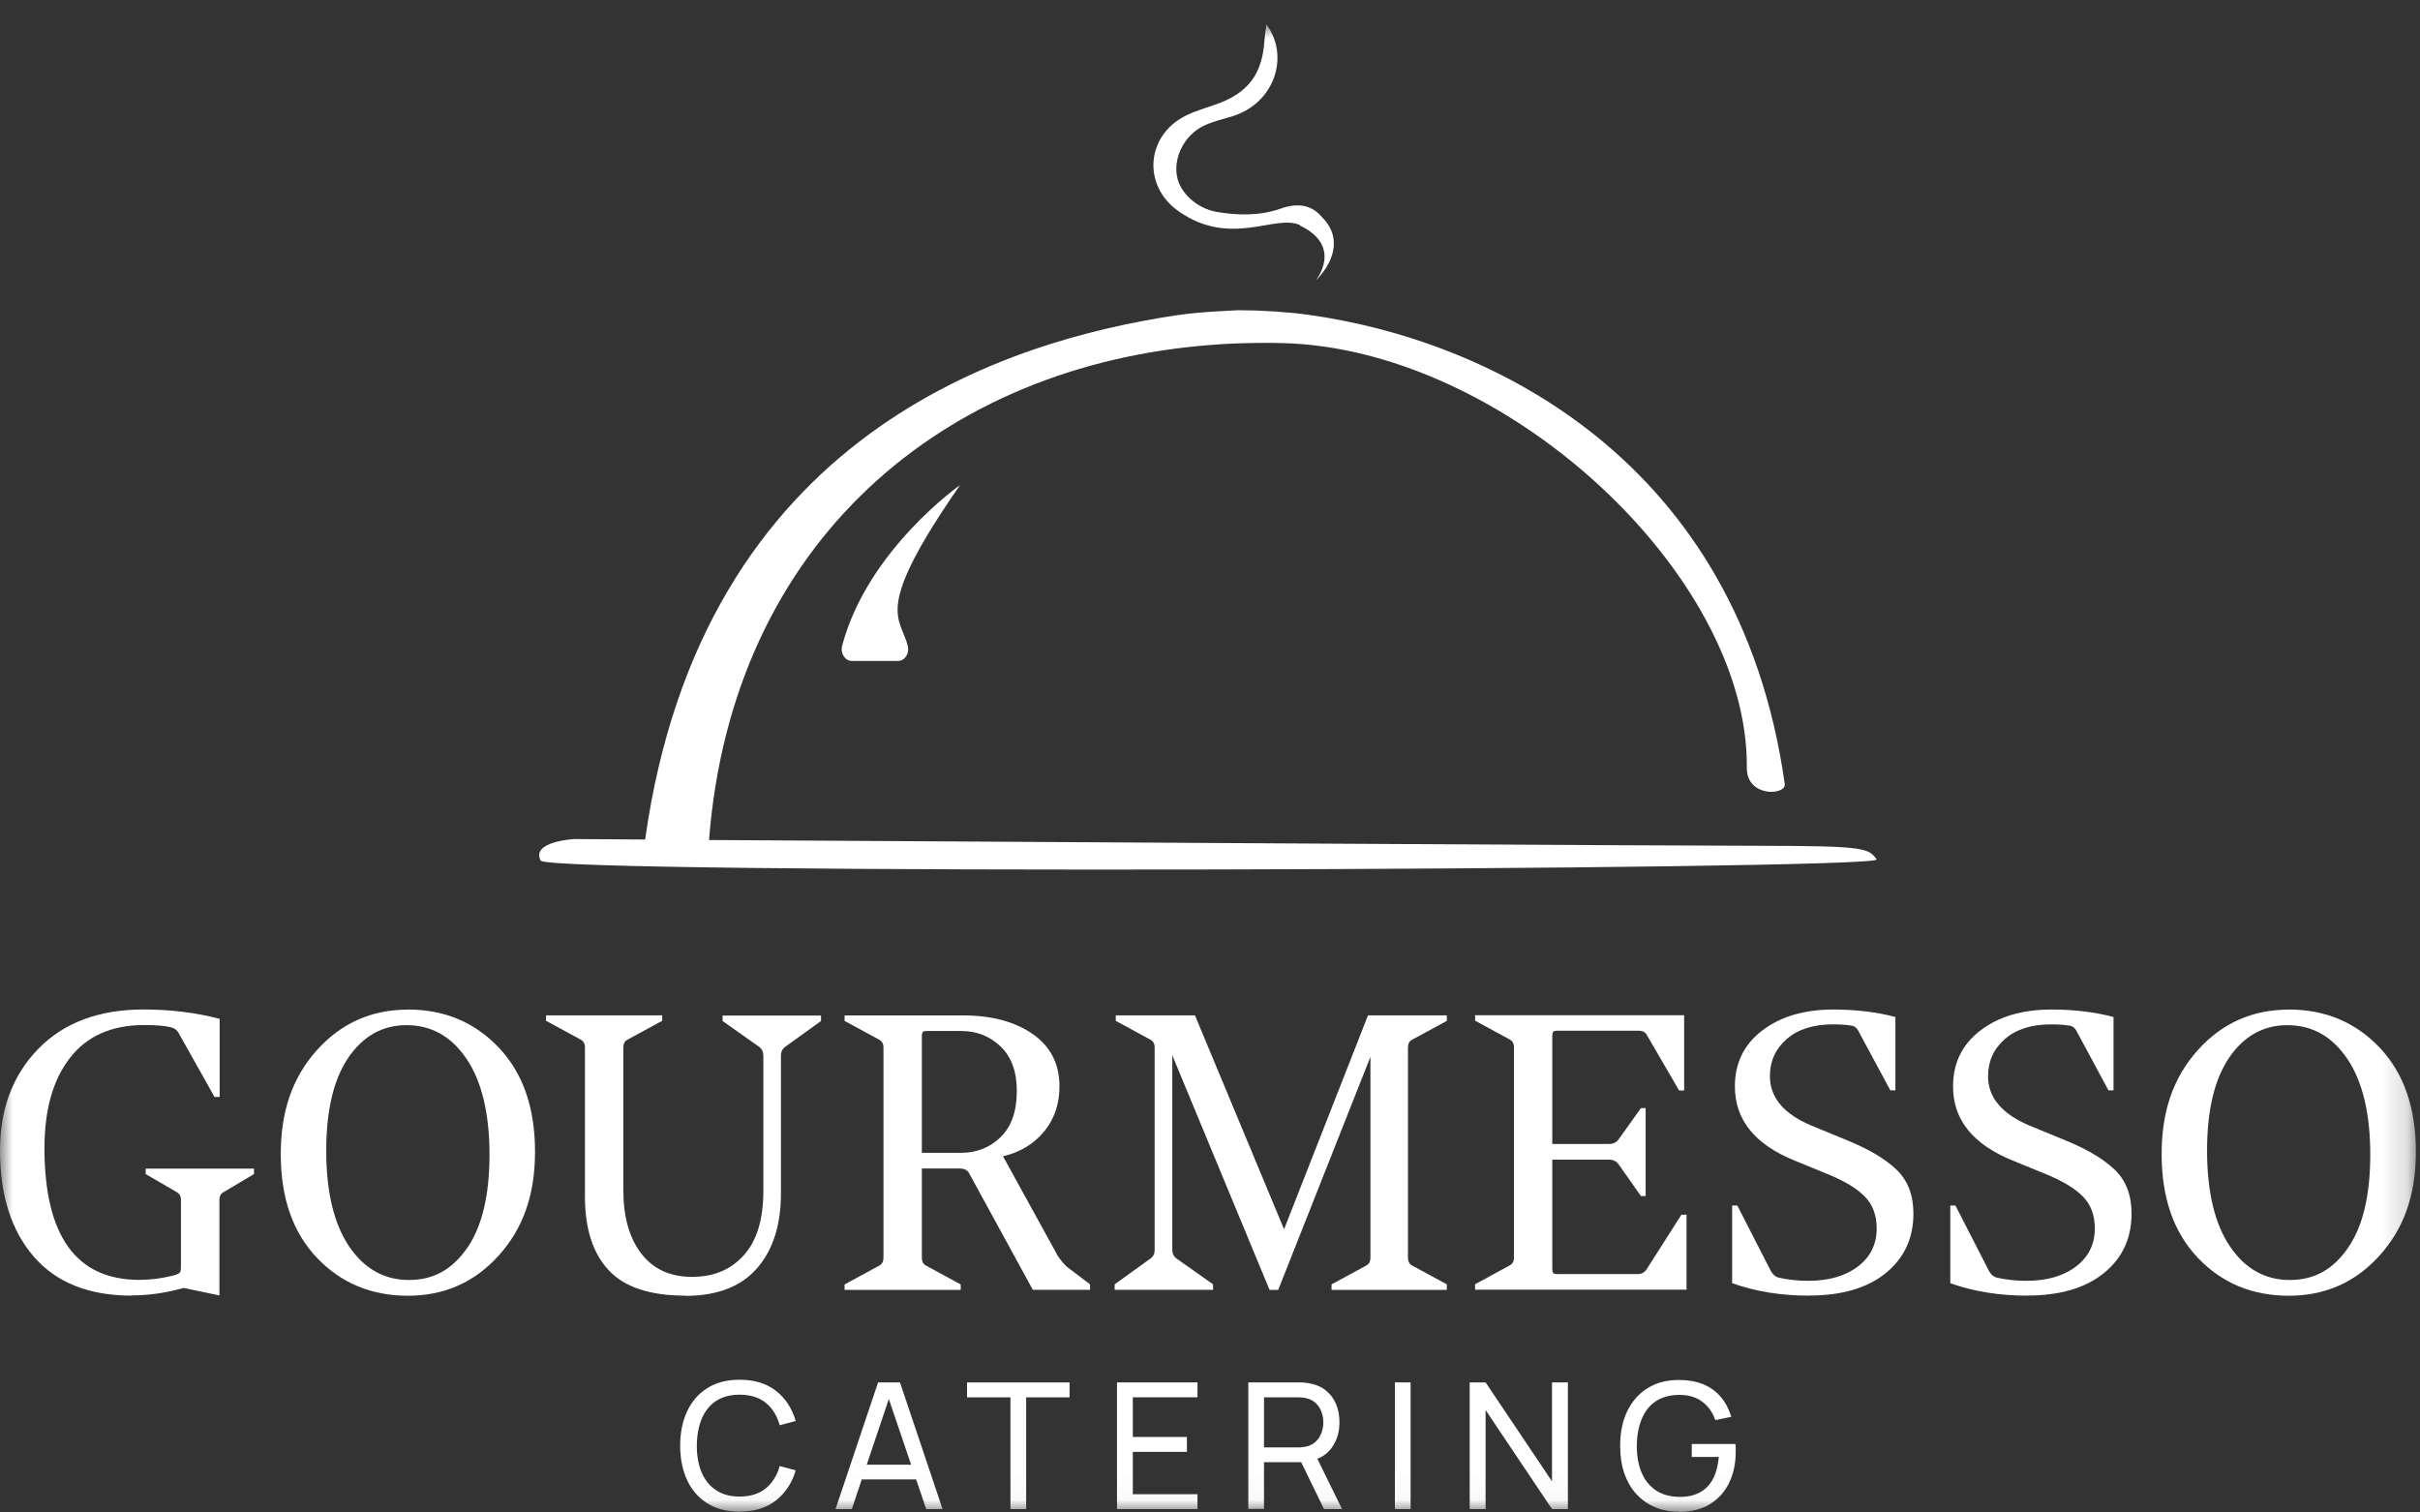 <?xml version="1.0" encoding="UTF-8"?> <svg xmlns="http://www.w3.org/2000/svg" width="96" height="60" viewBox="0 0 96 60" fill="none"><rect x="0" y="0" width="96" height="60" fill="#333333" stroke="none"/><mask id="mask0_59_14" style="mask-type:luminance" maskUnits="userSpaceOnUse" x="0" y="0" width="96" height="60"><path d="M95.835 0.973H0V59.969H95.835V0.973Z" fill="white"></path></mask><g mask="url(#mask0_59_14)"><path d="M74.444 34.092C74.764 34.528 21.738 34.707 21.447 34.139C21.056 33.374 22.787 33.285 22.787 33.285C22.787 33.285 23.824 33.294 25.593 33.303C27.849 17.202 39.929 13.515 46.7 12.502C46.851 12.482 46.973 12.464 47.149 12.445C47.391 12.416 47.729 12.389 47.924 12.374C48.029 12.365 48.136 12.358 48.242 12.354L49.089 12.307H49.162C49.593 12.307 50.022 12.321 50.453 12.35C50.533 12.354 50.607 12.361 50.656 12.363C51.167 12.398 51.491 12.429 51.904 12.489C59.018 13.47 68.98 18.177 70.8 31.099C70.862 31.559 69.282 31.638 69.296 30.46C69.371 22.811 59.724 13.829 50.871 13.61C50.522 13.601 50.178 13.596 49.838 13.605C49.244 13.61 48.662 13.634 48.084 13.68C37.416 14.479 29.047 21.502 28.127 33.323C39.758 33.394 66.624 33.553 69.889 33.553C74.069 33.553 74.124 33.661 74.449 34.097L74.444 34.092Z" fill="white"></path><path d="M38.1 19.232C38.1 19.232 34.42 21.803 33.407 25.614C33.327 25.915 33.524 26.22 33.793 26.22H35.624C35.893 26.22 36.087 25.924 36.011 25.623C35.724 24.453 34.591 24.263 38.096 19.227L38.1 19.232Z" fill="white"></path><path d="M51.573 8.932C50.602 8.47 48.831 9.84 46.751 8.379C45.296 7.351 45.465 5.35 47.067 4.574C47.425 4.4 47.82 4.287 48.198 4.154C49.491 3.714 50.076 2.958 50.16 1.601C50.173 1.42 50.202 1.238 50.238 0.971C51.158 2.202 50.589 4.07 48.909 4.607C48.522 4.727 48.122 4.811 47.762 4.985C47.002 5.341 46.553 6.217 46.687 6.98C46.807 7.658 47.48 8.266 48.262 8.406C49.12 8.551 49.978 8.567 50.813 8.273C51.425 8.056 52.009 8.092 52.438 8.609C53.318 9.482 52.825 10.504 52.191 11.134C52.191 11.134 53.309 9.776 51.565 8.945L51.571 8.932H51.573Z" fill="white"></path><path d="M5.229 51.398C3.529 51.398 2.229 50.881 1.338 49.848C0.447 48.816 0 47.412 0 45.637C0 43.985 0.509 42.641 1.524 41.602C2.54 40.565 3.929 40.046 5.693 40.046C6.764 40.046 7.769 40.17 8.713 40.417V43.514H8.509L7.091 40.99C7.02 40.855 6.898 40.773 6.733 40.74C6.493 40.689 6.158 40.663 5.72 40.663C4.436 40.663 3.453 41.096 2.778 41.962C2.104 42.827 1.764 44.021 1.764 45.537C1.764 49.026 3.02 50.772 5.529 50.772C5.967 50.772 6.409 50.715 6.867 50.602C7.013 50.56 7.1 50.525 7.131 50.485C7.162 50.45 7.178 50.379 7.178 50.275V47.598C7.178 47.452 7.12 47.348 7.007 47.288L5.78 46.576V46.36H10.076V46.576L8.876 47.288C8.76 47.348 8.704 47.452 8.704 47.598V51.389L7.287 51.093C6.582 51.29 5.891 51.389 5.218 51.389L5.224 51.4L5.229 51.398Z" fill="white"></path><path d="M16.182 40.048C17.636 40.048 18.838 40.554 19.793 41.565C20.749 42.575 21.224 43.95 21.224 45.685C21.224 47.421 20.744 48.741 19.784 49.806C18.824 50.872 17.622 51.402 16.18 51.402C14.738 51.402 13.524 50.901 12.569 49.892C11.613 48.884 11.138 47.518 11.138 45.783C11.138 44.047 11.618 42.723 12.575 41.655C13.536 40.587 14.738 40.052 16.18 40.052V40.048H16.182ZM16.136 40.667C15.18 40.667 14.411 41.094 13.822 41.951C13.236 42.809 12.942 44.043 12.942 45.652C12.942 47.262 13.242 48.544 13.844 49.437C14.447 50.33 15.24 50.777 16.224 50.777C17.209 50.777 17.949 50.35 18.538 49.499C19.124 48.648 19.418 47.416 19.418 45.807C19.418 44.198 19.118 42.911 18.515 42.016C17.913 41.118 17.12 40.669 16.136 40.669V40.667Z" fill="white"></path><path d="M27.189 51.398C25.789 51.398 24.773 51.064 24.147 50.39C23.52 49.72 23.204 48.745 23.204 47.463V41.549C23.204 41.403 23.147 41.299 23.033 41.24L21.662 40.495V40.278H26.269V40.495L24.898 41.24C24.782 41.299 24.727 41.403 24.727 41.549V47.2C24.727 48.265 24.962 49.105 25.435 49.724C25.909 50.343 26.58 50.653 27.451 50.653C28.322 50.653 29 50.363 29.513 49.788C30.029 49.212 30.282 48.36 30.282 47.235V41.881C30.282 41.728 30.224 41.607 30.111 41.525L28.664 40.503V40.287H32.569V40.503L31.151 41.525C31.035 41.607 30.98 41.728 30.98 41.881V47.332C30.98 48.593 30.664 49.587 30.031 50.312C29.398 51.04 28.449 51.407 27.182 51.407L27.189 51.4V51.398Z" fill="white"></path><path d="M43.244 51.166H40.971L38.433 46.523C38.362 46.408 38.236 46.353 38.062 46.353H36.569V49.899C36.569 50.045 36.627 50.149 36.74 50.209L38.111 50.954V51.17H33.504V50.954L34.876 50.209C34.991 50.149 35.047 50.045 35.047 49.899V41.553C35.047 41.408 34.989 41.304 34.876 41.244L33.504 40.499V40.282H38.218C39.338 40.282 40.255 40.528 40.962 41.016C41.671 41.507 42.029 42.201 42.029 43.099C42.029 43.8 41.824 44.399 41.413 44.894C41.002 45.389 40.462 45.712 39.789 45.869L41.969 49.833C42.111 50.038 42.238 50.184 42.34 50.268L43.242 50.949V51.17L43.244 51.166ZM36.569 41.118V45.732H38.127C38.738 45.732 39.262 45.526 39.691 45.113C40.12 44.699 40.336 44.087 40.336 43.271C40.336 42.506 40.12 41.923 39.691 41.511C39.262 41.102 38.74 40.899 38.127 40.899H36.773C36.691 40.899 36.638 40.912 36.609 40.939C36.584 40.963 36.569 41.025 36.569 41.118Z" fill="white"></path><path d="M45.804 49.57V41.551C45.804 41.405 45.747 41.301 45.633 41.242L44.262 40.497V40.28H47.404L50.938 48.765L54.267 40.28H57.396V40.497L56.024 41.242C55.909 41.301 55.853 41.405 55.853 41.551V49.897C55.853 50.043 55.911 50.147 56.024 50.206L57.396 50.951V51.168H52.822V50.951L54.193 50.206C54.309 50.147 54.364 50.043 54.364 49.897V41.925L50.707 51.168H50.362L46.504 41.863V49.572C46.504 49.729 46.562 49.846 46.676 49.928L48.122 50.949V51.166H44.218V50.949L45.636 49.928C45.751 49.846 45.807 49.729 45.807 49.572V49.568L45.804 49.57Z" fill="white"></path><path d="M65.282 47.447H65.096L64.222 46.207C64.129 46.072 64.004 46.004 63.851 46.004H61.578V50.324C61.578 50.416 61.591 50.476 61.618 50.503C61.642 50.527 61.696 50.542 61.782 50.542H64.971C65.124 50.542 65.247 50.474 65.329 50.339L66.7 48.188H66.904V51.161H58.516V50.945L59.887 50.2C60.002 50.14 60.058 50.036 60.058 49.89V41.545C60.058 41.399 60 41.295 59.887 41.235L58.516 40.49V40.273H66.809V43.26H66.609L65.349 41.092C65.289 40.957 65.173 40.888 65.004 40.888H61.782C61.7 40.888 61.647 40.901 61.618 40.928C61.593 40.952 61.578 41.014 61.578 41.107V45.38H63.851C64.004 45.38 64.131 45.312 64.222 45.181L65.096 43.957H65.282V47.45V47.447Z" fill="white"></path><path d="M71.762 51.398C70.653 51.398 69.636 51.234 68.713 50.903V47.823H68.918L70.242 50.408C70.325 50.56 70.436 50.657 70.569 50.686C70.942 50.768 71.327 50.81 71.722 50.81C72.542 50.81 73.2 50.622 73.698 50.244C74.196 49.866 74.447 49.364 74.447 48.734C74.447 48.208 74.289 47.783 73.971 47.463C73.656 47.142 73.169 46.85 72.513 46.581L71.189 46.039C69.611 45.398 68.822 44.419 68.822 43.099C68.822 42.17 69.184 41.43 69.911 40.877C70.638 40.324 71.576 40.048 72.729 40.048C73.631 40.048 74.451 40.148 75.189 40.344V43.254H74.989L73.729 40.915C73.658 40.769 73.553 40.694 73.418 40.682C73.211 40.651 72.978 40.636 72.716 40.636C71.938 40.636 71.327 40.828 70.88 41.218C70.433 41.607 70.211 42.097 70.211 42.694C70.211 43.541 70.767 44.198 71.876 44.66L73.307 45.248C74.158 45.599 74.802 45.984 75.242 46.408C75.682 46.833 75.904 47.41 75.904 48.142C75.904 49.121 75.54 49.908 74.807 50.503C74.076 51.097 73.06 51.394 71.764 51.394L71.769 51.4L71.762 51.398Z" fill="white"></path><path d="M80.416 51.398C79.307 51.398 78.289 51.234 77.367 50.903V47.823H77.571L78.896 50.408C78.978 50.56 79.089 50.657 79.222 50.686C79.593 50.768 79.98 50.81 80.376 50.81C81.196 50.81 81.853 50.622 82.351 50.244C82.849 49.866 83.1 49.364 83.1 48.734C83.1 48.208 82.942 47.783 82.624 47.463C82.309 47.142 81.822 46.85 81.167 46.581L79.842 46.039C78.264 45.398 77.476 44.419 77.476 43.099C77.476 42.17 77.838 41.43 78.564 40.877C79.291 40.324 80.229 40.048 81.382 40.048C82.284 40.048 83.105 40.148 83.842 40.344V43.254H83.642L82.382 40.915C82.311 40.769 82.207 40.694 82.071 40.682C81.865 40.651 81.631 40.636 81.369 40.636C80.591 40.636 79.98 40.828 79.533 41.218C79.087 41.607 78.865 42.097 78.865 42.694C78.865 43.541 79.42 44.198 80.529 44.66L81.96 45.248C82.811 45.599 83.456 45.984 83.896 46.408C84.336 46.833 84.558 47.41 84.558 48.142C84.558 49.121 84.193 49.908 83.46 50.503C82.729 51.097 81.713 51.394 80.418 51.394L80.422 51.4L80.416 51.398Z" fill="white"></path><path d="M90.793 40.048C92.247 40.048 93.449 40.554 94.405 41.565C95.36 42.575 95.836 43.95 95.836 45.685C95.836 47.421 95.356 48.741 94.398 49.806C93.438 50.872 92.236 51.402 90.793 51.402C89.351 51.402 88.138 50.901 87.182 49.892C86.227 48.884 85.751 47.518 85.751 45.783C85.751 44.047 86.231 42.723 87.189 41.655C88.149 40.587 89.351 40.052 90.793 40.052V40.048ZM90.747 40.667C89.791 40.667 89.022 41.094 88.433 41.951C87.847 42.809 87.553 44.043 87.553 45.652C87.553 47.262 87.853 48.544 88.456 49.437C89.058 50.33 89.851 50.777 90.836 50.777C91.82 50.777 92.56 50.35 93.147 49.499C93.733 48.648 94.027 47.416 94.027 45.807C94.027 44.198 93.727 42.911 93.125 42.016C92.522 41.118 91.729 40.669 90.745 40.669L90.747 40.667Z" fill="white"></path><path d="M29.342 59.969C28.842 59.969 28.411 59.858 28.06 59.637C27.709 59.416 27.44 59.111 27.258 58.716C27.076 58.324 26.982 57.869 26.982 57.352C26.982 56.834 27.076 56.379 27.258 55.987C27.44 55.596 27.709 55.287 28.06 55.066C28.411 54.844 28.838 54.734 29.342 54.734C29.927 54.734 30.409 54.88 30.784 55.176C31.16 55.472 31.422 55.87 31.564 56.37L30.931 56.538C30.827 56.164 30.644 55.868 30.38 55.651C30.116 55.435 29.771 55.327 29.342 55.327C28.967 55.327 28.651 55.413 28.4 55.578C28.149 55.749 27.964 55.985 27.835 56.288C27.711 56.591 27.647 56.943 27.642 57.345C27.642 57.743 27.702 58.096 27.829 58.399C27.953 58.702 28.144 58.941 28.398 59.111C28.651 59.282 28.962 59.368 29.342 59.368C29.771 59.368 30.116 59.257 30.38 59.041C30.644 58.824 30.827 58.528 30.931 58.158L31.564 58.327C31.422 58.826 31.16 59.22 30.784 59.52C30.409 59.816 29.924 59.965 29.342 59.965V59.971V59.969Z" fill="white"></path><path d="M33.145 59.865L34.833 54.84H35.702L37.391 59.865H36.742L35.16 55.205H35.358L33.791 59.865H33.142H33.145ZM33.958 58.689V58.105H36.582V58.689H33.958Z" fill="white"></path><path d="M40.084 59.865V55.433H38.362V54.842H42.429V55.433H40.707V59.865H40.084Z" fill="white"></path><path d="M44.311 59.865V54.84H47.504V55.43H44.938V57.004H47.084V57.595H44.938V59.275H47.504V59.865H44.311Z" fill="white"></path><path d="M49.52 59.865V54.84H51.518C51.569 54.84 51.624 54.84 51.693 54.844C51.762 54.849 51.827 54.856 51.891 54.867C52.162 54.909 52.396 55.002 52.578 55.145C52.764 55.291 52.904 55.472 52.996 55.689C53.089 55.91 53.136 56.151 53.136 56.419C53.136 56.808 53.036 57.146 52.831 57.429C52.627 57.714 52.329 57.891 51.936 57.964L51.696 58.004H50.142V59.858H49.52V59.865ZM50.142 57.418H51.491C51.533 57.418 51.587 57.418 51.645 57.411C51.702 57.405 51.756 57.398 51.809 57.387C51.969 57.352 52.102 57.281 52.202 57.184C52.302 57.084 52.378 56.969 52.425 56.834C52.471 56.699 52.496 56.565 52.496 56.425C52.496 56.286 52.471 56.147 52.425 56.016C52.378 55.881 52.302 55.766 52.202 55.667C52.102 55.568 51.969 55.499 51.809 55.464C51.758 55.45 51.705 55.441 51.645 55.439C51.587 55.435 51.538 55.433 51.491 55.433H50.142V57.42V57.418ZM52.522 59.865L51.527 57.82L52.142 57.632L53.238 59.865H52.522Z" fill="white"></path><path d="M55.335 59.865V54.84H55.958V59.865H55.335Z" fill="white"></path><path d="M58.302 59.865V54.84H58.933L61.567 58.764V54.84H62.198V59.865H61.567L58.933 55.937V59.865H58.302Z" fill="white"></path><path d="M66.593 59.969C66.247 59.969 65.931 59.909 65.649 59.788C65.362 59.666 65.12 59.492 64.911 59.268C64.704 59.041 64.546 58.766 64.435 58.446C64.324 58.125 64.271 57.758 64.271 57.356C64.271 56.821 64.367 56.359 64.558 55.968C64.751 55.576 65.02 55.278 65.367 55.063C65.713 54.849 66.124 54.743 66.595 54.743C67.16 54.743 67.615 54.876 67.962 55.134C68.309 55.395 68.546 55.753 68.678 56.206L68.046 56.335C67.942 56.029 67.767 55.786 67.527 55.605C67.287 55.424 66.987 55.335 66.624 55.335C66.262 55.335 65.938 55.417 65.687 55.585C65.435 55.753 65.249 55.992 65.124 56.295C65 56.602 64.935 56.954 64.931 57.356C64.931 57.754 64.991 58.108 65.118 58.41C65.242 58.713 65.433 58.948 65.684 59.12C65.935 59.29 66.251 59.377 66.627 59.381C66.953 59.381 67.224 59.321 67.447 59.195C67.669 59.072 67.84 58.888 67.962 58.651C68.084 58.413 68.155 58.127 68.184 57.796H67.111V57.283H68.844C68.851 57.329 68.855 57.387 68.855 57.451V57.584C68.855 58.044 68.769 58.453 68.598 58.813C68.427 59.175 68.171 59.458 67.835 59.668C67.5 59.874 67.084 59.978 66.593 59.978H66.598L66.593 59.969Z" fill="white"></path></g></svg> 